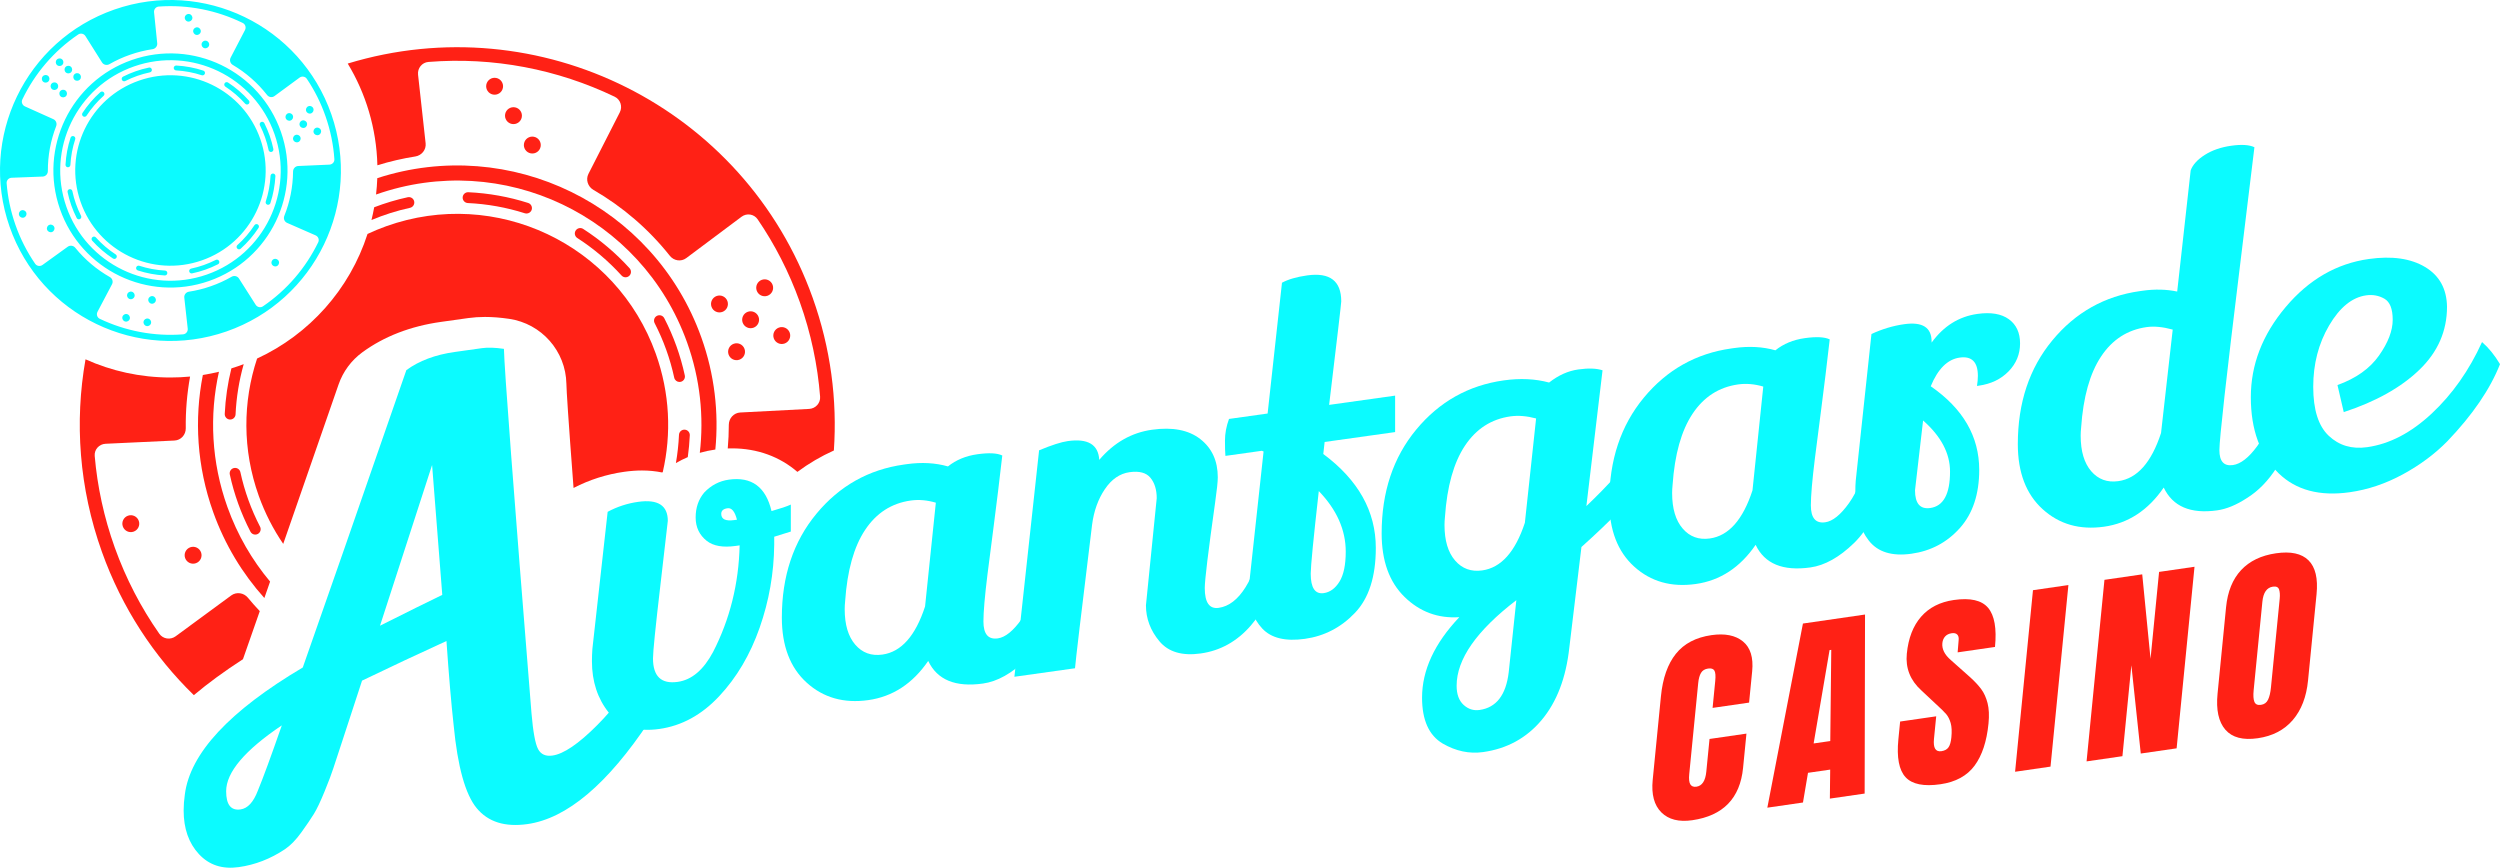 <svg width="1357" height="471" viewBox="0 0 1357 471" fill="none" xmlns="http://www.w3.org/2000/svg">
<g clip-path="url(#clip0_589_3177)">
<path d="M103.27 297.066C100.886 297.918 99.643 300.548 100.495 302.928C101.349 305.317 103.979 306.557 106.362 305.705C108.746 304.853 109.992 302.221 109.136 299.84C108.283 297.452 105.657 296.214 103.27 297.066Z" fill="#FF2115"/>
<path d="M365.969 205.012C366.254 206.346 367.406 207.271 368.706 207.33C368.953 207.341 369.205 207.317 369.464 207.261C371.046 206.919 372.056 205.358 371.713 203.77C369.383 192.981 365.624 182.531 360.556 172.699C359.811 171.258 358.039 170.695 356.595 171.436C355.154 172.181 354.583 173.953 355.331 175.394C360.167 184.769 363.748 194.73 365.969 205.012Z" fill="#FF2115"/>
<path d="M69.455 279.925C67.068 280.777 65.826 283.409 66.68 285.788C67.534 288.178 70.161 289.42 72.547 288.566C74.932 287.712 76.176 285.09 75.32 282.701C74.465 280.314 71.84 279.073 69.455 279.925Z" fill="#FF2115"/>
<path d="M277.851 67.288C280.343 67.757 282.746 66.124 283.22 63.635C283.689 61.143 282.056 58.74 279.568 58.269C277.079 57.796 274.674 59.433 274.199 61.919C273.731 64.408 275.362 66.814 277.851 67.288Z" fill="#FF2115"/>
<path d="M267.62 51.327C270.107 51.798 272.515 50.162 272.983 47.677C273.455 45.185 271.823 42.782 269.336 42.308C266.842 41.836 264.443 43.471 263.967 45.962C263.498 48.45 265.133 50.852 267.62 51.327Z" fill="#FF2115"/>
<path d="M288.088 83.243C290.579 83.716 292.978 82.082 293.453 79.591C293.924 77.1 292.288 74.699 289.799 74.225C287.311 73.755 284.911 75.388 284.438 77.879C283.961 80.367 285.597 82.772 288.088 83.243Z" fill="#FF2115"/>
<path d="M313.364 129.199C322.208 134.896 330.29 141.742 337.379 149.549C337.926 150.155 338.664 150.472 339.414 150.508C340.166 150.543 340.927 150.293 341.53 149.748C342.73 148.659 342.819 146.799 341.73 145.595C334.292 137.407 325.824 130.229 316.549 124.254C315.182 123.374 313.366 123.769 312.486 125.134C311.602 126.497 312.002 128.317 313.364 129.199Z" fill="#FF2115"/>
<path d="M398.259 186.6C395.875 187.451 394.629 190.077 395.485 192.464C396.338 194.852 398.967 196.091 401.348 195.238C403.737 194.386 404.977 191.757 404.124 189.376C403.27 186.988 400.642 185.741 398.259 186.6Z" fill="#FF2115"/>
<path d="M405.889 169.241C403.504 170.101 402.262 172.723 403.114 175.111C403.97 177.496 406.597 178.74 408.984 177.886C411.369 177.033 412.611 174.402 411.755 172.015C410.902 169.635 408.276 168.389 405.889 169.241Z" fill="#FF2115"/>
<path d="M388.981 160.671C386.599 161.529 385.355 164.153 386.209 166.541C387.062 168.929 389.692 170.167 392.073 169.316C394.461 168.463 395.701 165.835 394.847 163.445C393.995 161.062 391.368 159.818 388.981 160.671Z" fill="#FF2115"/>
<path d="M413.519 151.891C411.134 152.743 409.892 155.374 410.747 157.76C411.601 160.147 414.224 161.389 416.611 160.536C418.998 159.675 420.239 157.053 419.386 154.665C418.531 152.277 415.907 151.037 413.519 151.891Z" fill="#FF2115"/>
<path d="M422.795 177.812C420.409 178.672 419.167 181.296 420.023 183.684C420.877 186.071 423.502 187.311 425.888 186.458C428.276 185.604 429.516 182.976 428.662 180.588C427.809 178.201 425.183 176.959 422.795 177.812Z" fill="#FF2115"/>
<path d="M130.482 256.295C130.138 254.706 128.574 253.697 126.983 254.045C125.397 254.39 124.39 255.956 124.736 257.547C127.087 268.323 130.852 278.77 135.942 288.594C136.444 289.567 137.406 290.139 138.421 290.18C138.92 290.201 139.433 290.104 139.905 289.854C141.347 289.103 141.91 287.333 141.161 285.892C136.312 276.532 132.718 266.567 130.482 256.295Z" fill="#FF2115"/>
<path d="M253.932 110.214C264.501 110.713 274.917 112.584 284.901 115.77C285.156 115.85 285.411 115.892 285.665 115.905C286.955 115.962 288.188 115.153 288.6 113.86C289.093 112.315 288.239 110.661 286.693 110.165C276.217 106.822 265.29 104.861 254.208 104.338C254.208 104.338 254.208 104.338 254.205 104.339C252.587 104.262 251.214 105.516 251.132 107.135C251.059 108.759 252.31 110.134 253.932 110.214Z" fill="#FF2115"/>
<path d="M373.329 248.124C373.875 244.204 374.246 240.254 374.425 236.282C374.501 234.662 373.243 233.29 371.624 233.218C370.003 233.138 368.63 234.398 368.554 236.024C368.319 241.18 367.755 246.3 366.877 251.352C368.961 250.143 371.115 249.064 373.329 248.124Z" fill="#FF2115"/>
<path d="M286.21 447.326C274.075 449.029 264.926 446.147 258.752 438.672C252.576 431.202 248.403 416.196 246.24 393.653C244.94 381.96 243.64 366.722 242.34 347.94C227.175 354.866 211.9 362.036 196.52 369.448L185.472 403.209C183.303 409.681 181.785 414.295 180.921 417.04C180.054 419.791 178.484 423.952 176.21 429.523C173.936 435.1 171.985 439.197 170.36 441.823C168.736 444.451 166.462 447.799 163.537 451.861C160.611 455.929 157.631 458.977 154.6 460.997C146.801 466.203 138.459 469.43 129.578 470.676C120.692 471.924 113.492 469.566 107.969 463.6C102.444 457.64 99.682 449.745 99.682 439.92C99.682 437.179 99.894 434.294 100.332 431.262C103.145 408.936 124.486 385.954 164.349 362.311C175.611 330.35 194.352 276.545 220.568 200.905C227.498 195.821 236.272 192.534 246.89 191.044C249.272 190.71 251.546 190.391 253.713 190.087C255.876 189.783 258.533 189.411 261.675 188.97C264.813 188.529 268.768 188.659 273.536 189.361C273.749 200.072 278.735 265.962 288.485 387.041C289.347 397.199 290.541 403.714 292.059 406.584C293.572 409.457 296.172 410.634 299.858 410.116C305.922 409.266 313.994 403.796 324.068 393.697C334.141 383.604 343.185 371.483 351.202 357.336L360.302 379.36L352.502 391.421C329.756 425.683 307.658 444.316 286.21 447.326ZM122.753 429.485C122.753 436.798 125.353 440.085 130.552 439.356C134.452 438.808 137.59 435.403 139.977 429.124C142.79 422.336 147.125 410.532 152.975 393.718C132.826 407.286 122.753 419.205 122.753 429.485ZM234.541 252.401L206.27 339.637C221.431 332.027 232.698 326.452 240.066 322.902L234.541 252.401Z" fill="#0BFBFF"/>
<path d="M412.325 340.758C407.207 355.352 399.895 367.73 390.391 377.885C380.888 388.044 370.042 393.975 357.858 395.684C345.672 397.395 336.533 394.436 330.442 386.812C324.349 379.186 321.303 369.892 321.303 358.927C321.303 356.702 321.383 354.463 321.547 352.211L329.833 277.811C335.03 275.026 340.555 273.223 346.404 272.402C357.126 270.897 362.488 274.344 362.488 282.736C362.488 283.081 361.148 294.704 358.467 317.607C355.786 340.512 354.446 353.761 354.446 357.359C354.446 367.124 358.913 371.38 367.849 370.126C375.483 369.055 381.899 363.617 387.101 353.805C396.198 336.082 400.992 316.823 401.479 296.024L399.286 296.332C392.463 297.289 387.262 296.393 383.69 293.638C379.627 290.442 377.597 286.187 377.597 280.874C377.597 275.565 379.139 271.064 382.227 267.375C385.961 263.425 390.429 261.084 395.63 260.354C407.975 258.622 415.694 264.308 418.782 277.407C423.654 276.04 427.146 274.864 429.259 273.88V288.528L420.244 291.335V295.703C420.082 311.145 417.443 326.163 412.325 340.758ZM391.488 278.924C391.488 281.839 393.842 282.962 398.555 282.3C399.043 282.232 399.53 282.165 400.018 282.096C398.879 277.629 397.173 275.555 394.9 275.875C392.623 276.195 391.488 277.214 391.488 278.924Z" fill="#0BFBFF"/>
<path d="M533.56 371.028C518.613 373.125 508.703 369.035 503.83 358.754C495.382 371.078 484.537 378.164 471.297 380.022C458.052 381.881 446.927 378.732 437.91 370.573C428.893 362.418 424.385 350.629 424.385 335.21C424.385 312.769 430.636 293.988 443.15 278.87C455.658 263.752 471.498 254.848 490.67 252.158C491.157 252.089 491.645 252.021 492.132 251.952C500.254 250.812 507.73 251.22 514.553 253.175C518.939 249.648 524.259 247.443 530.515 246.566C536.768 245.688 541.274 245.917 544.04 247.239C542.578 260.123 541.032 272.804 539.41 285.278C537.785 297.756 536.645 306.609 535.998 311.839C534.534 323.697 533.804 332.191 533.804 337.33C533.804 344.185 536.403 347.245 541.603 346.515C545.662 345.946 549.968 342.475 554.519 336.093C559.066 329.717 563.049 320.121 566.46 307.307C571.171 311.102 574.418 315.614 576.207 320.844C571.493 337.783 565.158 350.107 557.2 357.817C549.238 365.531 541.359 369.935 533.56 371.028ZM494.327 271.688C483.927 273.147 475.683 278.46 469.59 287.622C463.498 296.788 459.881 309.671 458.745 326.277C458.581 327.842 458.502 329.31 458.502 330.679C458.502 339.075 460.41 345.488 464.23 349.92C468.044 354.356 472.961 356.147 478.972 355.303C489.207 353.867 496.923 345.163 502.123 329.184L507.972 272.856C503.258 271.462 498.713 271.072 494.327 271.688Z" fill="#0BFBFF"/>
<path d="M622.02 328.549L627.87 270.422C627.87 265.796 626.731 262.101 624.457 259.336C622.181 256.573 618.403 255.561 613.125 256.3C607.845 257.041 603.378 260.11 599.723 265.505C596.067 270.9 593.752 277.353 592.777 284.853C586.928 332.616 583.841 358.574 583.517 362.731L550.617 367.348L564.021 244.432C570.844 241.591 576.041 239.918 579.618 239.417C590.5 237.889 596.19 241.29 596.675 249.615C604.635 240.274 614.18 234.824 625.311 233.262C636.438 231.701 645.173 233.389 651.51 238.322C657.844 243.259 661.013 250.183 661.013 259.088C661.013 261.49 660.525 266.096 659.55 272.913C655.811 299.481 653.946 314.905 653.946 319.185C653.946 327.067 656.463 330.652 661.5 329.945C672.547 328.395 680.912 315.059 686.601 289.933C692.123 295.325 695.454 299.74 696.593 303.178C687.979 334.542 673.034 351.711 651.752 354.697C641.676 356.112 634.206 353.907 629.332 348.079C624.457 342.257 622.02 335.744 622.02 328.549Z" fill="#0BFBFF"/>
<path d="M728.029 163.599C728.029 164.627 725.836 183.353 721.448 219.772L757.272 214.745V234.532L719.012 239.901L718.28 246.428C737.289 260.552 746.792 277.548 746.792 297.42C746.792 313.012 743.017 324.763 735.461 332.674C727.906 340.588 718.848 345.285 708.29 346.765C697.727 348.247 690.013 346.375 685.139 341.148C680.265 335.922 677.827 329.113 677.827 320.718C677.827 318.834 677.987 316.755 678.314 314.481L685.871 245.066L684.894 244.688L665.156 247.458C664.992 245.771 664.912 242.995 664.912 239.141C664.912 235.286 665.642 231.373 667.105 227.398L688.064 224.457L695.861 153.465C699.272 151.617 703.819 150.293 709.508 149.494C721.852 147.762 728.029 152.465 728.029 163.599ZM730.466 299.454C730.466 287.633 725.591 276.669 715.843 266.557C712.919 292.495 711.458 307.433 711.458 311.372C711.458 319.082 713.81 322.606 718.524 321.944C721.937 321.465 724.775 319.396 727.053 315.736C729.327 312.076 730.466 306.649 730.466 299.454Z" fill="#0BFBFF"/>
<path d="M816.246 206.473C825.179 205.219 833.384 205.609 840.859 207.644C845.893 203.686 851.174 201.314 856.7 200.54C862.221 199.764 866.606 199.92 869.859 201.004L861.087 274.702C873.107 263.251 882.203 253.069 888.38 244.147L895.447 258.831C886.186 270.409 873.837 283.108 858.405 296.921L851.825 351.552C850.036 367.905 845.04 380.984 836.838 390.788C828.632 400.588 818.031 406.404 805.035 408.228C797.561 409.277 790.25 407.733 783.102 403.597C775.628 399.161 771.893 390.863 771.893 378.701C771.893 363.797 778.632 349.231 792.12 335.004C780.581 335.764 770.673 332.102 762.387 324.014C754.103 315.926 749.959 304.43 749.959 289.525C749.959 267.084 756.212 248.303 768.724 233.184C781.233 218.068 797.074 209.164 816.246 206.473ZM819.902 226.005C809.502 227.463 801.259 232.776 795.166 241.939C789.073 251.104 785.457 263.986 784.322 280.593C784.157 282.157 784.078 283.625 784.078 284.994C784.078 293.39 785.986 299.804 789.804 304.235C793.621 308.67 798.536 310.462 804.549 309.618C814.784 308.183 822.499 299.563 827.7 283.756L833.791 227.138C828.753 225.789 824.124 225.411 819.902 226.005ZM790.657 372.214C790.657 376.839 791.914 380.302 794.436 382.606C796.953 384.906 799.835 385.832 803.087 385.375C812.183 384.097 817.465 377.274 818.928 364.906L823.07 325.779C801.461 342.343 790.657 357.824 790.657 372.214Z" fill="#0BFBFF"/>
<path d="M982.688 308.004C967.74 310.102 957.832 306.012 952.959 295.73C944.51 308.055 933.664 315.141 920.424 316.999C907.183 318.858 896.054 315.709 887.038 307.551C878.021 299.396 873.514 287.605 873.514 272.187C873.514 249.746 879.765 230.965 892.277 215.846C904.787 200.729 920.627 191.825 939.797 189.134C940.285 189.065 940.773 188.997 941.26 188.929C949.383 187.789 956.857 188.198 963.682 190.151C968.068 186.624 973.388 184.421 979.642 183.543C985.895 182.666 990.404 182.892 993.169 184.215C991.706 197.1 990.16 209.78 988.537 222.255C986.912 234.733 985.774 243.586 985.126 248.816C983.665 260.674 982.932 269.168 982.932 274.307C982.932 281.162 985.53 284.222 990.732 283.493C994.791 282.923 999.097 279.452 1003.65 273.071C1008.19 266.695 1012.18 257.099 1015.59 244.284C1020.3 248.08 1023.55 252.591 1025.34 257.821C1020.62 274.761 1014.29 287.084 1006.33 294.794C998.366 302.508 990.488 306.91 982.688 308.004ZM943.455 208.664C933.056 210.124 924.811 215.436 918.719 224.599C912.626 233.765 909.011 246.646 907.876 263.253C907.711 264.818 907.632 266.287 907.632 267.656C907.632 276.051 909.54 282.465 913.358 286.897C917.172 291.332 922.091 293.123 928.102 292.28C938.335 290.844 946.052 282.139 951.253 266.16L957.102 209.833C952.387 208.439 947.842 208.049 943.455 208.664Z" fill="#0BFBFF"/>
<path d="M1073.59 204.025C1073.59 196.488 1070.29 193.179 1063.71 194.101C1057.14 195.025 1051.9 200.217 1048 209.67C1065.54 221.771 1074.32 236.901 1074.32 255.058C1074.32 268.253 1070.82 278.766 1063.84 286.596C1056.85 294.431 1048.08 299.087 1037.52 300.568C1026.96 302.05 1019.24 299.664 1014.37 293.409C1009.49 287.154 1007.06 278.72 1007.06 268.095C1007.06 264.843 1007.14 262.43 1007.3 260.866L1015.83 181.291C1021.68 178.587 1027.61 176.812 1033.62 175.968C1043.53 174.577 1048.48 177.736 1048.48 185.446V185.96C1054.98 176.997 1063.26 171.808 1073.34 170.394C1080.65 169.367 1086.34 170.328 1090.4 173.268C1094.46 176.211 1096.49 180.596 1096.49 186.418C1096.49 192.245 1094.42 197.289 1090.28 201.552C1086.13 205.82 1080.73 208.417 1074.07 209.351C1073.75 209.398 1073.42 209.443 1073.1 209.488C1073.42 207.559 1073.59 205.738 1073.59 204.025ZM1043.85 228.239C1040.93 253.318 1039.47 265.947 1039.47 266.117C1039.47 273.312 1042.23 276.521 1047.75 275.746C1054.9 274.743 1058.48 268.162 1058.48 255.997C1058.48 246.063 1053.6 236.809 1043.85 228.239Z" fill="#0BFBFF"/>
<path d="M1196.77 84.075C1200.75 81.55 1205.54 79.889 1211.15 79.103C1216.75 78.316 1220.94 78.588 1223.7 79.911C1222.07 93.503 1219.47 114.855 1215.9 143.965C1208.43 204.804 1204.69 238.265 1204.69 244.344C1204.69 250.427 1207.13 253.124 1212 252.441C1216.22 251.848 1220.61 248.45 1225.16 242.242C1229.71 236.039 1233.85 226.335 1237.59 213.13C1242.14 217.118 1245.31 221.729 1247.1 226.958C1241.25 248.169 1232.07 262.647 1219.56 270.396C1213.87 274.11 1208.51 276.316 1203.47 277.022C1189.01 279.051 1179.35 274.927 1174.47 264.644C1166.02 276.969 1155.22 284.05 1142.06 285.896C1128.9 287.743 1117.81 284.588 1108.8 276.432C1099.78 268.276 1095.27 256.486 1095.27 241.067C1095.27 218.626 1101.52 199.846 1114.04 184.727C1126.54 169.609 1142.39 160.704 1161.56 158.014C1162.04 157.945 1162.53 157.877 1163.02 157.809C1169.68 156.874 1175.93 157.024 1181.78 158.259L1189.1 92.476C1190.23 89.406 1192.79 86.606 1196.77 84.075ZM1165.21 177.546C1154.81 179.004 1146.57 184.317 1140.48 193.479C1134.38 202.646 1130.77 215.528 1129.63 232.134C1129.47 233.699 1129.39 235.167 1129.39 236.536C1129.39 244.932 1131.3 251.347 1135.11 255.777C1138.93 260.213 1143.85 262.004 1149.86 261.161C1160.1 259.724 1167.81 251.02 1173.01 235.041L1179.35 178.902C1173.98 177.431 1169.27 176.976 1165.21 177.546Z" fill="#0BFBFF"/>
<path d="M1291.32 193C1296.28 185.969 1298.76 179.494 1298.76 173.583C1298.76 167.674 1297.25 163.861 1294.25 162.139C1291.24 160.421 1287.95 159.811 1284.38 160.311C1276.74 161.383 1270.04 166.821 1264.27 176.624C1258.5 186.429 1255.62 197.541 1255.62 209.961C1255.62 222.383 1258.42 231.242 1264.03 236.533C1269.63 241.83 1276.58 243.895 1284.86 242.732C1297.05 241.022 1308.75 234.928 1319.96 224.445C1331.17 213.966 1340.26 201.038 1347.25 185.666C1350.82 188.763 1354.08 192.764 1357 197.661C1351.64 211.262 1342.13 225.188 1328.49 239.437C1321.66 246.394 1313.58 252.41 1304.24 257.487C1294.89 262.569 1285.27 265.803 1275.36 267.194C1259.11 269.474 1246.28 266.052 1236.86 256.921C1226.78 247.028 1221.75 233.26 1221.75 215.613C1221.75 197.97 1228.04 181.668 1240.63 166.708C1253.22 151.751 1268.29 143.039 1285.84 140.577C1298.35 138.823 1308.5 140.268 1316.3 144.911C1324.1 149.559 1328.08 156.75 1328.24 166.491C1328.24 179.686 1323.25 191.092 1313.25 200.716C1303.26 210.342 1289.57 218.004 1272.19 223.696L1268.78 209.013C1278.85 205.375 1286.37 200.037 1291.32 193Z" fill="#0BFBFF"/>
<path d="M125.514 323.206L95.31 345.395C92.489 347.463 88.494 346.88 86.482 344.011C76.572 329.864 68.367 314.17 62.265 297.123C56.398 280.724 52.843 264.075 51.407 247.498C51.106 244.017 53.797 241.044 57.292 240.881L94.724 239.125C98.221 238.957 100.876 235.993 100.835 232.489C100.71 223 101.512 213.599 103.18 204.401C99.672 204.732 96.12 204.908 92.526 204.908C76.097 204.908 60.49 201.379 46.423 195.039C40.422 228.956 42.895 264.848 55.331 299.6C66.209 330.001 83.539 356.233 105.215 377.328C113.039 370.749 121.911 364.252 131.874 357.823C134.587 350.091 137.637 341.38 141.007 331.73C138.782 329.374 136.625 326.943 134.55 324.43C132.322 321.73 128.336 321.138 125.514 323.206Z" fill="#FF2115"/>
<path d="M441.082 161.527C404.096 58.163 292.628 2.891 188.746 34.498C198.529 50.685 204.346 69.538 204.844 89.71C211.681 87.601 218.559 86.013 225.445 84.929C228.901 84.386 231.413 81.26 231.028 77.781L226.921 40.532C226.536 37.053 229.046 33.905 232.535 33.624C267.821 30.793 302.653 37.625 333.643 52.498C336.799 54.012 338.024 57.859 336.433 60.975L319.421 94.351C317.825 97.469 319.059 101.3 322.091 103.056C337.872 112.187 352.01 124.265 363.594 138.852C365.771 141.589 369.703 142.198 372.5 140.102L402.508 117.651C405.31 115.55 409.263 116.137 411.239 119.03C420.561 132.673 428.319 147.718 434.15 164.003C440.21 180.951 443.814 198.182 445.151 215.301C445.422 218.793 442.71 221.777 439.213 221.958L401.794 223.904C398.3 224.086 395.605 227.075 395.599 230.573C395.598 234.877 395.4 239.16 395.026 243.416C395.797 243.387 396.565 243.373 397.326 243.373C411.128 243.373 423.324 247.937 432.828 256.143C439.023 251.538 445.629 247.669 452.624 244.528C454.506 217.172 450.912 188.993 441.082 161.527Z" fill="#FF2115"/>
<path d="M118.847 201.801C115.974 202.49 113.061 203.073 110.107 203.537C105.375 227.602 106.866 253.215 115.729 277.985C122.079 295.73 131.632 311.404 143.495 324.605C144.505 321.711 145.542 318.738 146.605 315.688C136.814 304.001 128.884 290.415 123.447 275.22C114.693 250.755 113.575 225.416 118.847 201.801Z" fill="#FF2115"/>
<path d="M380.682 183.144C354.97 111.298 276.871 73.284 204.793 96.707C204.684 99.699 204.458 102.661 204.119 105.589C272.873 81.326 348.37 117.182 372.965 185.909C380.067 205.761 382.139 226.189 379.853 245.804C382.547 245.023 385.31 244.425 388.135 244.028C388.186 244.021 388.238 244.016 388.288 244.01C390.221 224.023 387.895 203.304 380.682 183.144Z" fill="#FF2115"/>
<path d="M355.959 191.995C334.663 132.477 269.151 101.494 209.641 122.796C206.157 124.042 202.775 125.447 199.493 126.986C189.829 157.021 167.873 181.54 139.548 194.615C131.787 218.029 131.499 244.112 140.453 269.135C143.833 278.581 148.329 287.305 153.736 295.219C162.353 270.458 172.382 241.573 183.783 208.677C186.199 201.705 190.679 195.635 196.628 191.27C208.425 182.615 222.816 177.047 239.401 174.72L254.193 172.645C257.054 172.243 260.102 172.037 263.236 172.037C267.362 172.037 271.664 172.376 276.388 173.071C293.957 175.655 307.086 190.558 307.439 208.315C307.515 212.144 308.404 226.37 311.323 264.865C319.973 260.388 329.25 257.433 338.916 256.078C342.201 255.616 345.421 255.382 348.48 255.382C352.285 255.382 355.949 255.754 359.436 256.465C359.541 256.38 359.649 256.3 359.755 256.216C364.516 235.592 363.621 213.405 355.959 191.995Z" fill="#FF2115"/>
<path d="M224.82 109.306C224.475 107.72 222.908 106.708 221.326 107.057C215.123 108.402 209.037 110.235 203.111 112.501C202.692 114.837 202.193 117.145 201.633 119.428C208.398 116.586 215.405 114.357 222.575 112.802C224.156 112.458 225.163 110.894 224.82 109.306Z" fill="#FF2115"/>
<path d="M125.594 199.958C123.593 208.019 122.385 216.291 121.991 224.653C121.917 226.273 123.168 227.648 124.788 227.729L124.791 227.728C126.413 227.798 127.789 226.547 127.863 224.926C128.294 215.659 129.783 206.506 132.285 197.66C130.087 198.493 127.857 199.263 125.594 199.958Z" fill="#FF2115"/>
<path d="M71.608 32.546C38.477 44.093 20.981 80.32 32.538 113.461C44.088 146.597 80.307 164.087 113.443 152.534C146.572 140.987 164.061 104.758 152.51 71.619C140.966 38.481 104.74 20.993 71.608 32.546ZM112.222 149.046C81.025 159.923 46.912 143.443 36.031 112.24C25.152 81.043 41.627 46.907 72.821 36.034C104.023 25.154 138.152 41.637 149.023 72.84C159.901 104.038 143.421 138.174 112.222 149.046ZM141.319 75.521C150.719 102.475 136.488 131.954 109.541 141.342C82.591 150.743 53.122 136.511 43.731 109.558C34.331 82.606 48.565 53.125 75.51 43.737C102.459 34.336 131.935 48.57 141.319 75.521ZM118.918 141.654C119.263 142.309 118.997 143.104 118.341 143.429C113.898 145.694 109.169 147.364 104.285 148.385C104.177 148.412 104.055 148.42 103.945 148.412C103.363 148.378 102.837 147.959 102.718 147.363C102.569 146.647 103.024 145.939 103.743 145.797C108.385 144.822 112.906 143.225 117.142 141.071C117.8 140.731 118.592 140.996 118.918 141.654ZM139.955 121.844C140.57 122.25 140.734 123.071 140.333 123.696C137.614 127.859 134.352 131.668 130.634 135.007C130.354 135.25 130.015 135.359 129.676 135.342C129.337 135.322 129.005 135.174 128.76 134.893C128.265 134.353 128.314 133.521 128.853 133.025C132.397 129.853 135.515 126.214 138.113 122.241C138.514 121.635 139.341 121.443 139.955 121.844ZM90.827 148.266C90.784 148.988 90.157 149.559 89.431 149.52C84.425 149.244 79.504 148.325 74.79 146.788C74.085 146.555 73.707 145.815 73.937 145.109C74.166 144.411 74.912 144.032 75.611 144.259C80.107 145.728 84.8 146.608 89.572 146.866C90.312 146.899 90.868 147.524 90.827 148.266ZM94.296 36.819C94.343 36.093 94.969 35.522 95.707 35.565C100.7 35.853 105.64 36.769 110.356 38.325C111.047 38.551 111.428 39.302 111.203 39.996C111.008 40.579 110.439 40.935 109.861 40.907C109.755 40.893 109.626 40.885 109.524 40.846C105.027 39.373 100.322 38.488 95.552 38.214C94.828 38.188 94.272 37.557 94.296 36.819ZM45.146 63.16C44.532 62.759 44.357 61.934 44.764 61.32C47.488 57.152 50.763 53.343 54.483 50.016C55.024 49.536 55.864 49.581 56.357 50.125C56.836 50.668 56.802 51.502 56.25 51.998C52.697 55.169 49.583 58.802 46.983 62.777C46.716 63.182 46.259 63.4 45.801 63.375C45.575 63.361 45.349 63.284 45.146 63.16ZM62.801 138.115C63.414 138.512 63.584 139.342 63.184 139.953C62.911 140.36 62.45 140.571 61.998 140.552C61.777 140.533 61.552 140.46 61.347 140.334C57.177 137.602 53.368 134.338 50.036 130.625C49.548 130.077 49.594 129.243 50.146 128.749C50.684 128.264 51.527 128.298 52.02 128.857C55.191 132.403 58.821 135.505 62.801 138.115ZM66.195 43.383C65.869 42.744 66.135 41.937 66.775 41.607C71.237 39.354 75.968 37.695 80.841 36.676C81.563 36.527 82.272 36.983 82.419 37.704C82.561 38.412 82.099 39.123 81.392 39.265C76.733 40.249 72.226 41.823 67.987 43.986C67.769 44.084 67.54 44.132 67.314 44.119C66.852 44.093 66.416 43.827 66.195 43.383ZM35.558 89.403C35.837 84.393 36.756 79.474 38.3 74.756C38.529 74.056 39.274 73.679 39.974 73.904C40.675 74.133 41.052 74.883 40.828 75.579C39.354 80.076 38.469 84.778 38.211 89.542C38.17 90.279 37.542 90.833 36.809 90.792L36.807 90.793C36.078 90.766 35.521 90.136 35.558 89.403ZM43.989 117.124C44.321 117.779 44.058 118.572 43.407 118.913C43.194 119.019 42.962 119.065 42.734 119.047C42.278 119.026 41.845 118.761 41.623 118.324C39.36 113.874 37.699 109.142 36.678 104.255C36.526 103.546 36.99 102.838 37.705 102.688C38.427 102.548 39.126 102.997 39.274 103.719C40.247 108.37 41.834 112.885 43.989 117.124ZM141.093 68.017C140.767 67.379 141.039 66.571 141.686 66.246C142.333 65.919 143.139 66.175 143.47 66.828C145.716 71.295 147.379 76.022 148.388 80.896C148.53 81.618 148.084 82.314 147.36 82.469C147.249 82.497 147.123 82.497 147.021 82.497C146.437 82.468 145.915 82.051 145.794 81.443C144.827 76.788 143.246 72.279 141.093 68.017ZM122.318 47.016C121.708 46.609 121.54 45.792 121.938 45.181C122.344 44.566 123.165 44.395 123.779 44.801C127.944 47.522 131.746 50.805 135.066 54.528C135.558 55.066 135.502 55.915 134.966 56.406C134.688 56.632 134.347 56.749 134.014 56.729C133.662 56.708 133.341 56.568 133.087 56.293C129.914 52.734 126.293 49.617 122.318 47.016ZM149.497 95.583C149.223 100.59 148.31 105.523 146.777 110.239C146.587 110.831 146.032 111.189 145.442 111.162C145.333 111.145 145.211 111.126 145.103 111.087C144.4 110.865 144.022 110.115 144.252 109.414C145.717 104.922 146.587 100.226 146.847 95.456C146.879 94.718 147.501 94.156 148.245 94.194C148.965 94.233 149.537 94.865 149.497 95.583ZM62.07 5.183C13.83 22.012 -11.639 74.748 5.185 122.999C21.999 171.244 74.74 196.719 122.978 179.898C171.218 163.069 196.688 110.33 179.87 62.081C163.043 13.836 110.31 -11.639 62.07 5.183ZM178.8 89.362L161.896 90.109C160.316 90.166 159.084 91.516 159.074 93.087C159.004 101.427 157.358 109.598 154.323 117.187C153.736 118.659 154.38 120.341 155.831 120.979L171.319 127.761C172.765 128.401 173.419 130.09 172.736 131.509C166.031 145.304 155.786 157.397 142.727 166.276C141.42 167.171 139.641 166.771 138.791 165.44L129.701 151.163C128.853 149.827 127.086 149.442 125.719 150.222C122.192 152.265 118.413 153.981 114.429 155.369C110.497 156.749 106.517 157.724 102.554 158.335C100.988 158.574 99.863 159.978 100.034 161.559L101.899 178.371C102.074 179.951 100.932 181.363 99.363 181.482C83.582 182.704 68.017 179.654 54.152 173.047C52.729 172.36 52.198 170.648 52.924 169.244L60.81 154.277C61.553 152.88 60.996 151.165 59.632 150.391C52.508 146.335 46.121 140.982 40.857 134.494C39.864 133.265 38.064 132.999 36.785 133.916L23.064 143.819C21.786 144.748 19.983 144.464 19.085 143.169C14.661 136.735 11.017 129.62 8.325 121.898C5.737 114.473 4.191 106.941 3.603 99.459C3.479 97.877 4.707 96.556 6.286 96.49L23.194 95.838C24.777 95.766 25.984 94.45 25.976 92.855C25.934 84.439 27.503 76.187 30.485 68.491C31.059 67.025 30.408 65.325 28.965 64.686L13.536 57.753C12.096 57.106 11.439 55.403 12.125 53.978C18.841 39.97 29.196 27.698 42.447 18.725C43.753 17.835 45.524 18.237 46.368 19.566L55.381 33.884C56.227 35.228 57.998 35.619 59.363 34.841C62.882 32.811 66.648 31.089 70.621 29.709C74.643 28.293 78.72 27.301 82.789 26.7C84.352 26.468 85.497 25.063 85.341 23.497L83.62 6.663C83.462 5.082 84.6 3.673 86.183 3.559C102.127 2.411 117.826 5.633 131.758 12.462C133.182 13.147 133.718 14.892 132.991 16.292L125.185 31.301C124.451 32.706 124.989 34.447 126.364 35.242C133.441 39.432 139.793 44.926 144.966 51.559C145.934 52.806 147.7 53.099 148.977 52.154L162.606 42.131C163.88 41.192 165.671 41.478 166.546 42.782C170.704 48.971 174.163 55.798 176.721 63.182C179.395 70.854 180.966 78.646 181.499 86.385C181.62 87.956 180.384 89.3 178.8 89.362ZM23.44 44.37C22.56 43.623 22.449 42.329 23.186 41.447C23.924 40.568 25.227 40.467 26.106 41.194C26.978 41.92 27.092 43.237 26.352 44.112C25.619 44.995 24.313 45.103 23.44 44.37ZM27.943 45.444C28.678 44.575 29.985 44.452 30.864 45.201C31.736 45.932 31.85 47.241 31.113 48.119C30.373 48.987 29.071 49.103 28.2 48.362C27.321 47.634 27.204 46.317 27.943 45.444ZM32.699 49.441C33.439 48.57 34.742 48.463 35.62 49.186C36.493 49.934 36.608 51.239 35.87 52.114C35.135 52.986 33.827 53.098 32.956 52.369C32.074 51.637 31.963 50.328 32.699 49.441ZM31.011 35.356C30.139 34.626 30.024 33.314 30.761 32.433C31.498 31.567 32.804 31.442 33.681 32.191C34.553 32.924 34.667 34.232 33.931 35.098C33.194 35.976 31.889 36.096 31.011 35.356ZM35.517 36.436C36.254 35.561 37.558 35.457 38.438 36.182C39.31 36.925 39.424 38.226 38.686 39.103C37.952 39.985 36.645 40.093 35.766 39.361C34.894 38.612 34.782 37.319 35.517 36.436ZM40.274 40.447C41.012 39.563 42.316 39.442 43.196 40.191C44.066 40.92 44.181 42.231 43.447 43.106C42.706 43.989 41.403 44.093 40.524 43.364C39.652 42.62 39.537 41.306 40.274 40.447ZM158.983 62.786C159.359 63.864 158.795 65.044 157.711 65.42C156.627 65.797 155.45 65.223 155.08 64.142C154.704 63.06 155.269 61.879 156.349 61.504C157.421 61.133 158.61 61.698 158.983 62.786ZM163.079 74.524C163.449 75.6 162.883 76.784 161.796 77.154C160.727 77.528 159.538 76.967 159.162 75.878C158.787 74.805 159.359 73.621 160.446 73.244C161.521 72.866 162.704 73.442 163.079 74.524ZM166.587 66.715C166.962 67.796 166.39 68.983 165.307 69.355C164.241 69.725 163.044 69.162 162.671 68.075C162.3 66.986 162.864 65.816 163.952 65.44C165.037 65.063 166.209 65.637 166.587 66.715ZM170.091 58.9C170.47 59.982 169.9 61.174 168.817 61.553C167.751 61.924 166.557 61.36 166.185 60.272C165.812 59.184 166.373 58.013 167.457 57.637C168.544 57.245 169.717 57.833 170.091 58.9ZM174.191 70.646C174.57 71.731 173.992 72.907 172.919 73.282C171.833 73.659 170.659 73.092 170.269 72.011C169.894 70.927 170.469 69.747 171.548 69.371C172.631 69 173.813 69.56 174.191 70.646ZM73.058 160.77C72.817 161.898 71.72 162.618 70.602 162.375C69.475 162.136 68.77 161.033 69.01 159.917C69.238 158.798 70.339 158.078 71.464 158.315C72.575 158.554 73.297 159.659 73.058 160.77ZM70.478 172.946C70.244 174.059 69.138 174.777 68.017 174.534C66.905 174.295 66.182 173.19 66.425 172.079C66.662 170.956 67.767 170.25 68.879 170.489C70.004 170.712 70.708 171.82 70.478 172.946ZM84.565 163.223C84.341 164.336 83.234 165.062 82.107 164.82C80.998 164.578 80.277 163.474 80.515 162.365C80.759 161.24 81.858 160.53 82.969 160.755C84.095 160.994 84.804 162.097 84.565 163.223ZM81.993 175.384C81.751 176.494 80.647 177.222 79.537 176.977C78.414 176.736 77.703 175.649 77.931 174.521C78.167 173.398 79.275 172.69 80.399 172.926C81.51 173.164 82.233 174.257 81.993 175.384ZM100.321 9.243C100.548 8.131 101.643 7.393 102.766 7.618C103.882 7.835 104.618 8.936 104.395 10.053C104.177 11.18 103.074 11.905 101.948 11.692C100.835 11.466 100.1 10.37 100.321 9.243ZM107.324 14.861C108.446 15.083 109.184 16.175 108.962 17.292C108.732 18.42 107.644 19.148 106.513 18.936C105.399 18.705 104.66 17.616 104.885 16.489C105.111 15.376 106.201 14.632 107.324 14.861ZM111.882 22.099C113.008 22.328 113.74 23.42 113.521 24.532C113.298 25.66 112.199 26.396 111.07 26.174C109.958 25.953 109.225 24.86 109.447 23.73C109.669 22.614 110.77 21.877 111.882 22.099ZM14.272 115.432C14.646 116.516 14.078 117.696 12.995 118.081C11.918 118.452 10.732 117.893 10.361 116.806C9.986 115.719 10.552 114.548 11.638 114.172C12.711 113.78 13.896 114.367 14.272 115.432ZM29.475 123.302C29.856 124.377 29.282 125.563 28.204 125.949C27.123 126.319 25.937 125.756 25.563 124.668C25.191 123.585 25.758 122.41 26.84 122.034C27.916 121.646 29.102 122.231 29.475 123.302ZM151.36 141.876C151.736 142.95 151.171 144.135 150.092 144.512C149.004 144.888 147.83 144.315 147.456 143.237C147.069 142.155 147.644 140.972 148.723 140.602C149.797 140.23 150.99 140.791 151.36 141.876Z" fill="#0BFBFF"/>
<path d="M901.799 440.976C897.879 437.096 896.309 431.217 897.085 423.338L901.561 377.905C902.526 368.115 905.223 360.449 909.65 354.906C914.079 349.364 920.501 345.981 928.917 344.761C936.253 343.698 941.964 344.831 946.052 348.157C950.138 351.487 951.814 356.899 951.075 364.394L949.403 381.373L929.595 384.245L931.03 369.675C931.309 366.847 931.154 364.947 930.565 363.975C929.975 363.005 928.83 362.643 927.132 362.89C925.356 363.148 924.079 363.936 923.304 365.253C922.525 366.574 922.02 368.419 921.786 370.788L916.914 420.238C916.658 422.84 916.857 424.677 917.513 425.749C918.167 426.824 919.267 427.247 920.813 427.023C923.9 426.575 925.691 423.868 926.18 418.894L927.932 401.111L947.972 398.206L946.14 416.792C944.513 433.313 935.319 442.789 918.562 445.218C911.304 446.27 905.715 444.857 901.799 440.976Z" fill="#FF2115"/>
<path d="M959.311 438.404L978.635 338.457L1012.34 333.57L1012.13 430.746L993.249 433.484L993.43 417.738L981.383 419.485L978.654 435.6L959.311 438.404ZM984.439 403.547L993.473 402.238L994.011 352.739L993.085 352.873L984.439 403.547Z" fill="#FF2115"/>
<path d="M1034.35 421.871C1030.77 418.019 1029.47 411.157 1030.44 401.29L1031.39 391.652L1050.97 388.815L1049.76 401.091C1049.28 405.986 1050.62 408.204 1053.79 407.744C1055.56 407.486 1056.85 406.792 1057.64 405.658C1058.44 404.525 1058.96 402.735 1059.2 400.286C1059.52 397.075 1059.39 394.474 1058.83 392.481C1058.26 390.49 1057.45 388.874 1056.4 387.632C1055.34 386.39 1053.41 384.502 1050.62 381.967L1042.88 374.72C1036.87 369.257 1034.25 362.625 1035.02 354.824C1035.85 346.41 1038.43 339.723 1042.77 334.759C1047.1 329.795 1053.01 326.771 1060.5 325.685C1069.46 324.386 1075.67 325.803 1079.15 329.936C1082.62 334.068 1083.87 341.145 1082.88 351.165L1062.61 354.104L1063.16 347.352C1063.29 346.052 1063.03 345.072 1062.37 344.413C1061.71 343.756 1060.72 343.521 1059.41 343.711C1057.86 343.935 1056.67 344.524 1055.81 345.476C1054.95 346.431 1054.46 347.634 1054.31 349.086C1054 352.298 1055.52 355.357 1058.89 358.262L1069.39 367.597C1071.83 369.806 1073.83 371.948 1075.38 374.023C1076.92 376.1 1078.08 378.646 1078.85 381.662C1079.62 384.68 1079.79 388.369 1079.36 392.728C1078.4 402.443 1075.88 410.065 1071.8 415.595C1067.71 421.125 1061.54 424.489 1053.28 425.687C1044.24 426.997 1037.93 425.726 1034.35 421.871Z" fill="#FF2115"/>
<path d="M1093.79 418.908L1103.5 320.355L1122.73 317.566L1113.02 416.119L1093.79 418.908Z" fill="#FF2115"/>
<path d="M1132.59 413.281L1142.3 314.728L1162.8 311.755L1167.31 357.582L1171.95 310.429L1191.18 307.641L1181.47 406.194L1162.01 409.016L1156.91 361.126L1152.05 410.46L1132.59 413.281Z" fill="#FF2115"/>
<path d="M1207.93 396.083C1204.24 391.831 1202.82 385.307 1203.69 376.511L1208.31 329.586C1209.15 321.096 1211.87 314.389 1216.46 309.462C1221.06 304.537 1227.37 301.49 1235.4 300.326C1243.43 299.162 1249.32 300.44 1253.07 304.156C1256.81 307.874 1258.26 313.976 1257.43 322.466L1252.8 369.39C1251.93 378.264 1249.17 385.411 1244.53 390.834C1239.88 396.257 1233.54 399.551 1225.51 400.715C1217.48 401.88 1211.62 400.336 1207.93 396.083ZM1231.11 379.772C1231.88 378.153 1232.4 375.966 1232.67 373.213L1237.42 325.026C1237.63 322.886 1237.51 321.188 1237.07 319.932C1236.62 318.679 1235.51 318.18 1233.73 318.437C1230.41 318.919 1228.51 321.645 1228.02 326.616L1223.28 374.688C1223 377.519 1223.14 379.611 1223.69 380.962C1224.24 382.315 1225.44 382.856 1227.3 382.586C1229.07 382.33 1230.34 381.393 1231.11 379.772Z" fill="#FF2115"/>
</g>
<defs>
<clipPath id="clip0_589_3177">
<rect width="1357" height="471" fill="white"/>
</clipPath>
</defs>
</svg>
